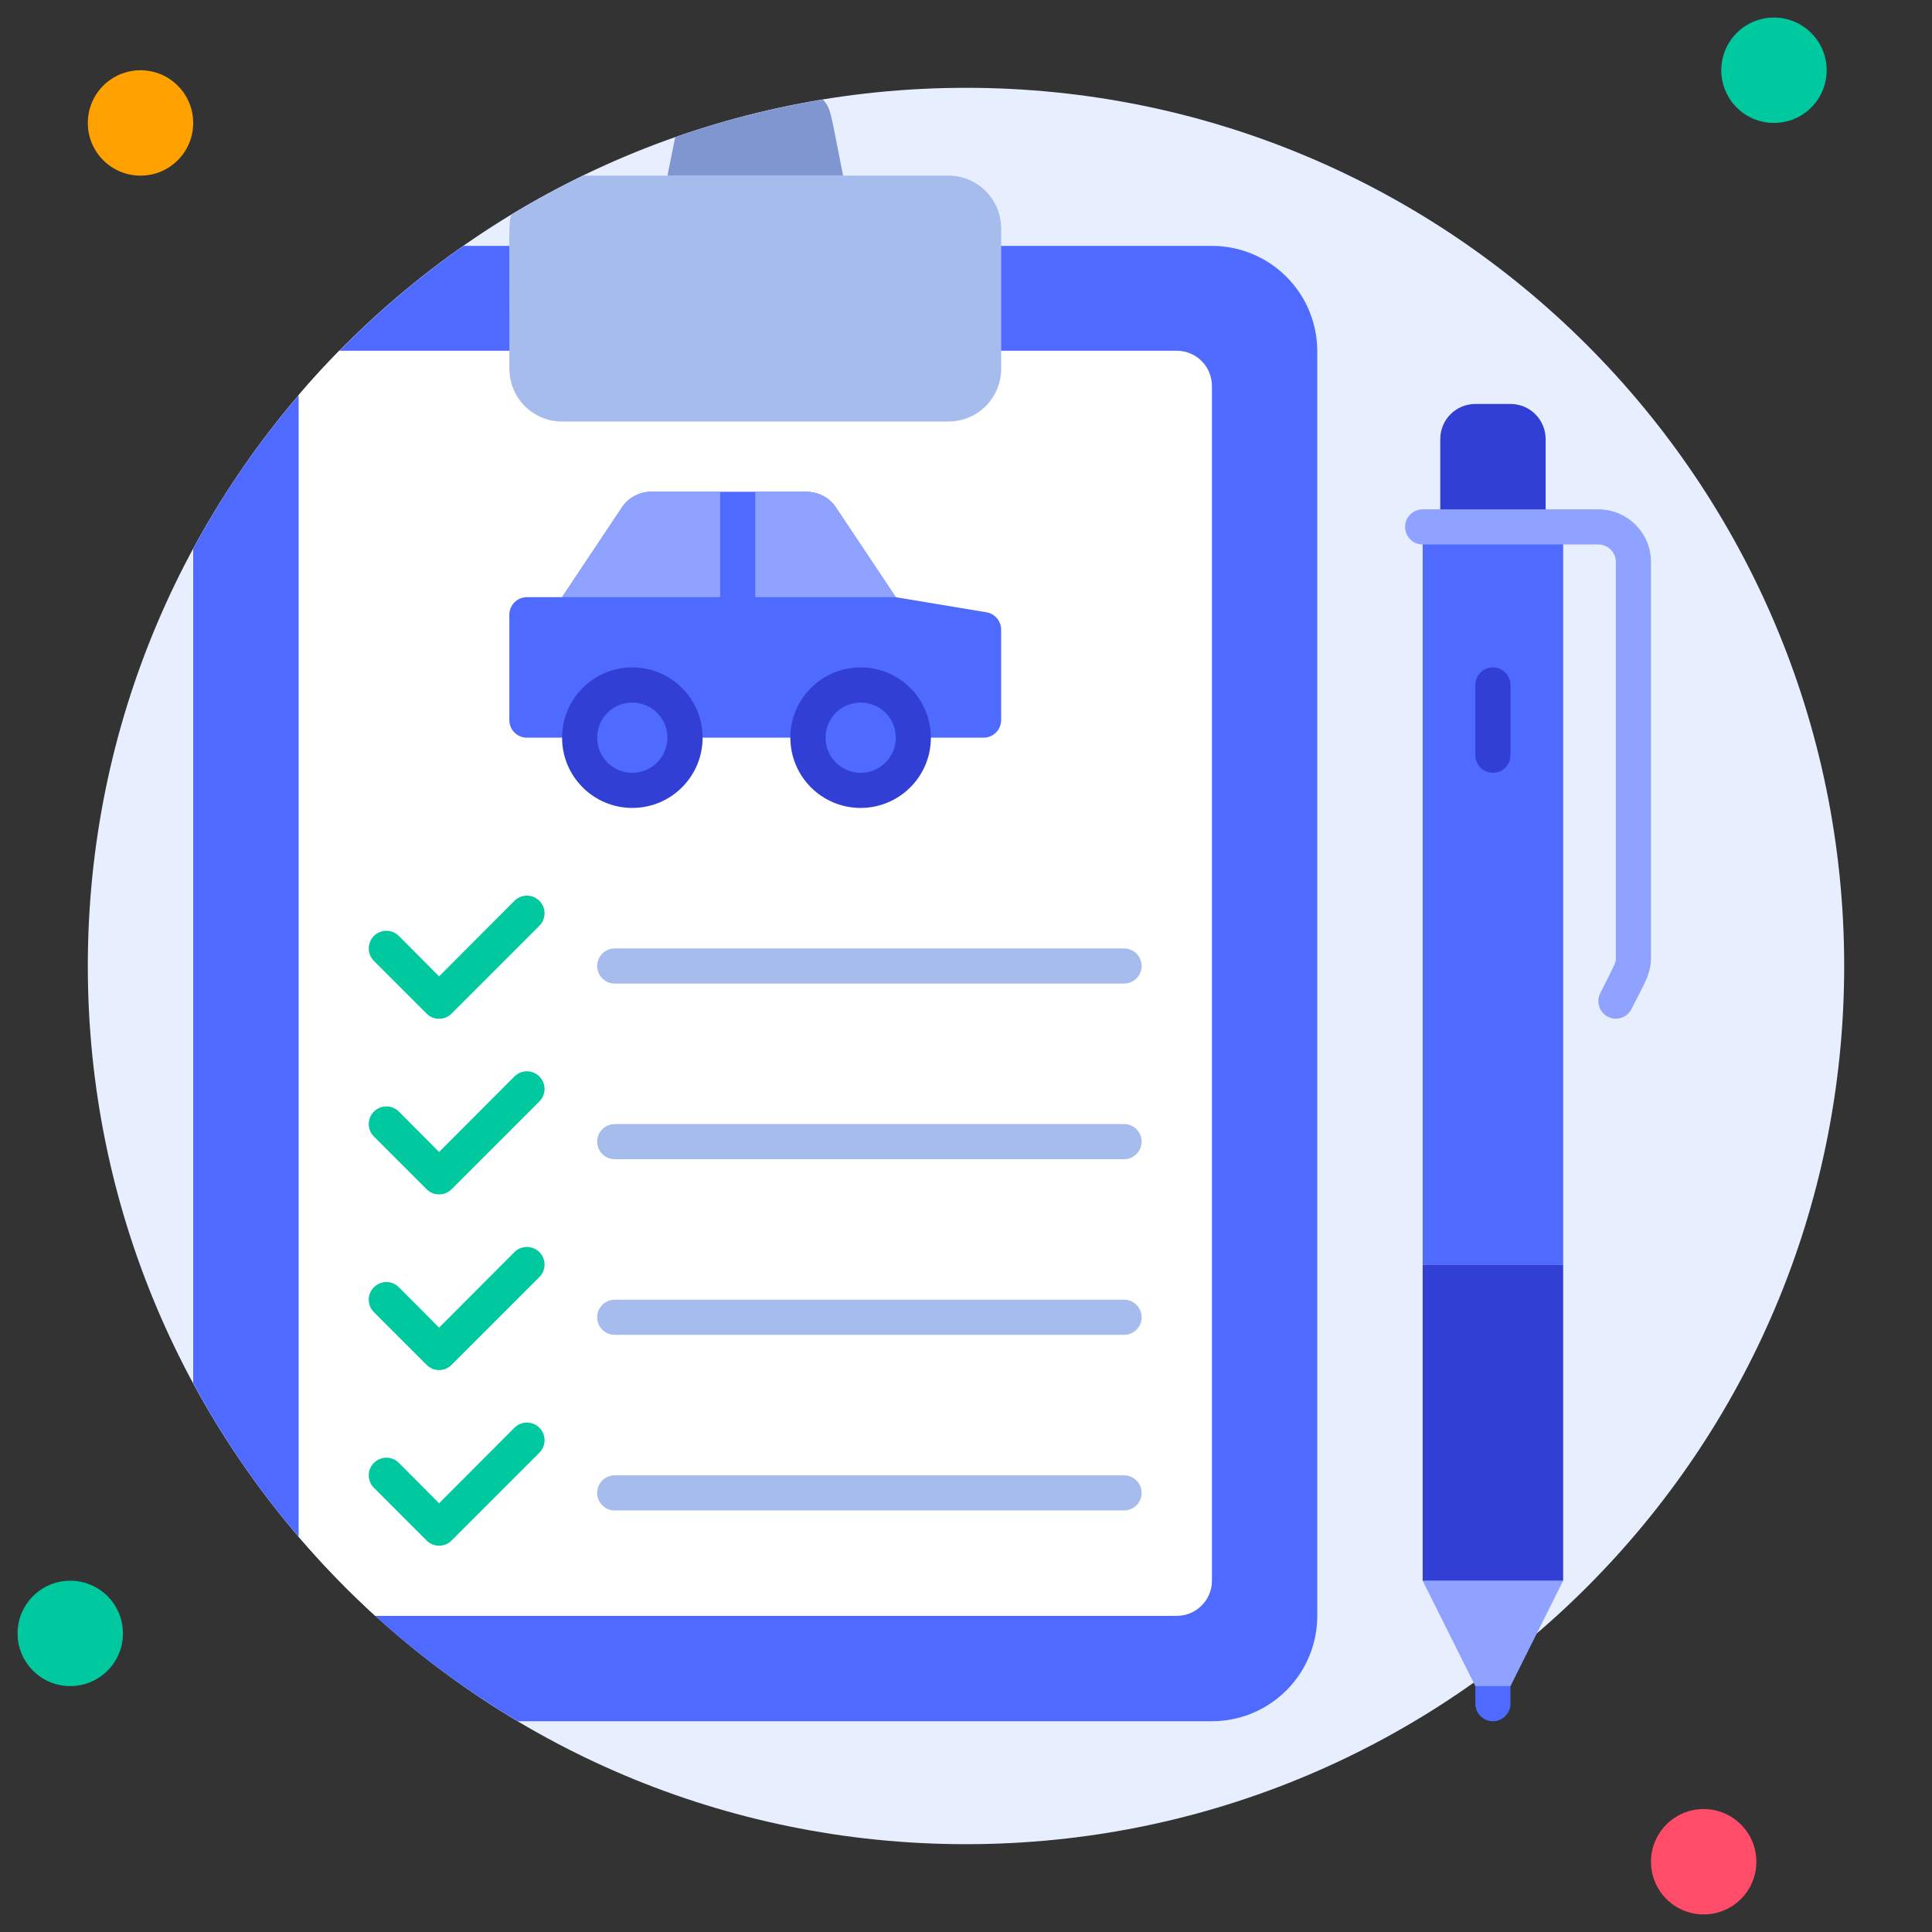<svg width="44" height="44" viewBox="0 0 44 44" fill="none" xmlns="http://www.w3.org/2000/svg">
<rect x="0" y="0" width="44" height="44" fill="#333333" stroke="none"/>
<path d="M22 42C33.046 42 42 33.046 42 22C42 10.954 33.046 2 22 2C10.954 2 2 10.954 2 22C2 33.046 10.954 42 22 42Z" fill="#E7EFFF"/>
<path d="M3.2 4C3.863 4 4.4 3.463 4.4 2.8C4.4 2.137 3.863 1.6 3.2 1.6C2.537 1.6 2 2.137 2 2.8C2 3.463 2.537 4 3.2 4Z" fill="#FFA100"/>
<path d="M40.401 2.8C41.064 2.8 41.601 2.263 41.601 1.6C41.601 0.937 41.064 0.4 40.401 0.4C39.738 0.4 39.201 0.937 39.201 1.6C39.201 2.263 39.738 2.8 40.401 2.8Z" fill="#00C99F"/>
<path d="M38.8 43.6C39.462 43.6 40 43.063 40 42.4C40 41.737 39.462 41.2 38.8 41.2C38.137 41.2 37.6 41.737 37.6 42.4C37.6 43.063 38.137 43.6 38.8 43.6Z" fill="#FF4D69"/>
<path d="M1.6 38.4C2.263 38.4 2.8 37.863 2.8 37.2C2.8 36.537 2.263 36 1.6 36C0.938 36 0.4 36.537 0.4 37.2C0.4 37.863 0.938 38.4 1.6 38.4Z" fill="#00C99F"/>
<path d="M32.4 12H35.6V28.8H32.4V12Z" fill="#4E6AFF"/>
<path d="M34 39.2C33.894 39.2 33.792 39.158 33.717 39.083C33.642 39.008 33.6 38.906 33.6 38.8V38.4C33.6 38.294 33.642 38.192 33.717 38.117C33.792 38.042 33.894 38 34 38C34.106 38 34.207 38.042 34.282 38.117C34.358 38.192 34.4 38.294 34.4 38.4V38.8C34.4 38.906 34.358 39.008 34.282 39.083C34.207 39.158 34.106 39.2 34 39.2Z" fill="#4E6AFF"/>
<path d="M33.601 9.2H34.401C34.613 9.2 34.816 9.284 34.967 9.434C35.117 9.584 35.201 9.788 35.201 10V12H32.801V10C32.801 9.788 32.885 9.584 33.035 9.434C33.185 9.284 33.389 9.2 33.601 9.2Z" fill="#323FD4"/>
<path d="M35.6 36L34.4 38.4H33.6L32.4 36H35.6Z" fill="#8FA2FF"/>
<path d="M36.8 23.2C36.732 23.2 36.665 23.182 36.605 23.149C36.546 23.115 36.496 23.067 36.46 23.009C36.425 22.951 36.404 22.885 36.402 22.817C36.399 22.749 36.413 22.681 36.444 22.62C36.78 21.948 36.8 21.936 36.8 21.82V12.8C36.8 12.694 36.758 12.592 36.683 12.517C36.608 12.442 36.506 12.4 36.4 12.4H32.4C32.294 12.4 32.192 12.358 32.117 12.283C32.042 12.208 32 12.106 32 12C32 11.894 32.042 11.792 32.117 11.717C32.192 11.642 32.294 11.6 32.4 11.6H36.4C36.718 11.6 37.023 11.726 37.248 11.951C37.474 12.177 37.6 12.482 37.6 12.8V21.812C37.6 22.188 37.448 22.396 37.156 22.98C37.123 23.046 37.072 23.101 37.009 23.14C36.946 23.179 36.874 23.2 36.8 23.2Z" fill="#8FA2FF"/>
<path d="M34 17.6C33.894 17.6 33.792 17.558 33.717 17.483C33.642 17.408 33.6 17.306 33.6 17.2V15.6C33.6 15.494 33.642 15.392 33.717 15.317C33.792 15.242 33.894 15.2 34 15.2C34.106 15.2 34.207 15.242 34.282 15.317C34.358 15.392 34.4 15.494 34.4 15.6V17.2C34.4 17.306 34.358 17.408 34.282 17.483C34.207 17.558 34.106 17.6 34 17.6Z" fill="#323FD4"/>
<path d="M32.4 28.8H35.6V36H32.4V28.8Z" fill="#323FD4"/>
<path d="M30 8V36.8C30 37.437 29.747 38.047 29.297 38.497C28.847 38.947 28.237 39.2 27.6 39.2H11.796C10.634 38.512 9.544 37.708 8.544 36.8C8.884 34.8 6.8 34.996 6.8 34.996C5.878 33.92 5.073 32.748 4.4 31.5V12.5C5.072 11.253 5.877 10.082 6.8 9.008C6.8 9.008 7.82 9.144 7.724 8C8.592 7.114 9.54 6.311 10.556 5.6H27.6C28.237 5.6 28.847 5.853 29.297 6.303C29.747 6.753 30 7.363 30 8Z" fill="#4E6AFF"/>
<path d="M27.601 8.8V36C27.601 36.212 27.517 36.416 27.366 36.566C27.216 36.716 27.013 36.8 26.801 36.8H8.545C7.927 36.235 7.345 35.632 6.801 34.996V8.996C7.097 8.647 7.405 8.311 7.725 7.988H26.801C26.907 7.988 27.012 8.009 27.11 8.05C27.208 8.091 27.296 8.151 27.371 8.227C27.445 8.302 27.504 8.392 27.543 8.49C27.583 8.589 27.602 8.694 27.601 8.8Z" fill="white"/>
<path d="M22.801 5.2V8.4C22.801 8.718 22.674 9.023 22.449 9.249C22.224 9.474 21.919 9.6 21.601 9.6H12.801C12.482 9.6 12.177 9.474 11.952 9.249C11.727 9.023 11.601 8.718 11.601 8.4C11.601 4.952 11.581 5.104 11.645 4.892C12.175 4.566 12.723 4.268 13.285 4H21.601C21.919 4 22.224 4.126 22.449 4.351C22.674 4.577 22.801 4.882 22.801 5.2Z" fill="#A5BCED"/>
<path d="M19.201 4H15.201L15.377 3.124C16.471 2.74 17.597 2.454 18.741 2.268C18.937 2.488 18.909 2.548 19.201 4Z" fill="#7F96D1"/>
<path d="M22.8 14.34V16.4C22.8 16.506 22.758 16.608 22.683 16.683C22.607 16.758 22.506 16.8 22.4 16.8H12C11.893 16.8 11.792 16.758 11.717 16.683C11.642 16.608 11.6 16.506 11.6 16.4V14C11.6 13.894 11.642 13.792 11.717 13.717C11.792 13.642 11.893 13.6 12 13.6H12.8L14.164 11.556C14.236 11.447 14.335 11.357 14.451 11.295C14.567 11.233 14.696 11.2 14.828 11.2H18.372C18.503 11.2 18.632 11.233 18.748 11.295C18.864 11.357 18.963 11.447 19.036 11.556L20.4 13.6L22.464 13.944C22.558 13.959 22.643 14.008 22.705 14.08C22.766 14.153 22.8 14.245 22.8 14.34Z" fill="#4E6AFF"/>
<path d="M14.401 18.4C15.284 18.4 16.001 17.684 16.001 16.8C16.001 15.916 15.284 15.2 14.401 15.2C13.517 15.2 12.801 15.916 12.801 16.8C12.801 17.684 13.517 18.4 14.401 18.4Z" fill="#323FD4"/>
<path d="M14.4 17.6C14.841 17.6 15.2 17.242 15.2 16.8C15.2 16.358 14.841 16 14.4 16C13.958 16 13.6 16.358 13.6 16.8C13.6 17.242 13.958 17.6 14.4 17.6Z" fill="#4E6AFF"/>
<path d="M19.6 18.4C20.484 18.4 21.2 17.684 21.2 16.8C21.2 15.916 20.484 15.2 19.6 15.2C18.716 15.2 18 15.916 18 16.8C18 17.684 18.716 18.4 19.6 18.4Z" fill="#323FD4"/>
<path d="M19.601 17.6C20.043 17.6 20.401 17.242 20.401 16.8C20.401 16.358 20.043 16 19.601 16C19.159 16 18.801 16.358 18.801 16.8C18.801 17.242 19.159 17.6 19.601 17.6Z" fill="#4E6AFF"/>
<path d="M14.829 11.2C14.697 11.2 14.568 11.233 14.452 11.295C14.336 11.357 14.238 11.447 14.165 11.556L12.801 13.6H16.401V11.2H14.829Z" fill="#8FA2FF"/>
<path d="M19.037 11.556C18.964 11.447 18.866 11.357 18.75 11.295C18.634 11.233 18.505 11.2 18.373 11.2H17.201V13.6H20.401L19.037 11.556Z" fill="#8FA2FF"/>
<path d="M9.716 23.084L8.516 21.884C8.441 21.809 8.398 21.707 8.398 21.6C8.398 21.494 8.441 21.391 8.516 21.316C8.591 21.241 8.694 21.198 8.8 21.198C8.907 21.198 9.009 21.241 9.084 21.316L10 22.236L11.716 20.516C11.791 20.441 11.894 20.398 12 20.398C12.107 20.398 12.209 20.441 12.284 20.516C12.359 20.591 12.402 20.694 12.402 20.8C12.402 20.907 12.359 21.009 12.284 21.084L10.284 23.084C10.247 23.122 10.203 23.151 10.154 23.172C10.105 23.192 10.053 23.202 10 23.202C9.947 23.202 9.895 23.192 9.846 23.172C9.797 23.151 9.753 23.122 9.716 23.084Z" fill="#00C99F"/>
<path d="M25.6 22.4H14C13.893 22.4 13.792 22.358 13.717 22.283C13.642 22.208 13.6 22.106 13.6 22C13.6 21.894 13.642 21.792 13.717 21.717C13.792 21.642 13.893 21.6 14 21.6H25.6C25.706 21.6 25.807 21.642 25.883 21.717C25.957 21.792 26 21.894 26 22C26 22.106 25.957 22.208 25.883 22.283C25.807 22.358 25.706 22.4 25.6 22.4Z" fill="#A5BCED"/>
<path d="M9.716 27.084L8.516 25.884C8.441 25.809 8.398 25.707 8.398 25.6C8.398 25.494 8.441 25.391 8.516 25.316C8.591 25.241 8.694 25.198 8.8 25.198C8.907 25.198 9.009 25.241 9.084 25.316L10 26.236L11.716 24.516C11.791 24.441 11.894 24.398 12 24.398C12.107 24.398 12.209 24.441 12.284 24.516C12.359 24.591 12.402 24.694 12.402 24.8C12.402 24.907 12.359 25.009 12.284 25.084L10.284 27.084C10.247 27.122 10.203 27.151 10.154 27.172C10.105 27.192 10.053 27.202 10 27.202C9.947 27.202 9.895 27.192 9.846 27.172C9.797 27.151 9.753 27.122 9.716 27.084Z" fill="#00C99F"/>
<path d="M25.6 26.4H14C13.893 26.4 13.792 26.358 13.717 26.283C13.642 26.208 13.6 26.106 13.6 26C13.6 25.894 13.642 25.792 13.717 25.717C13.792 25.642 13.893 25.6 14 25.6H25.6C25.706 25.6 25.807 25.642 25.883 25.717C25.957 25.792 26 25.894 26 26C26 26.106 25.957 26.208 25.883 26.283C25.807 26.358 25.706 26.4 25.6 26.4Z" fill="#A5BCED"/>
<path d="M9.716 31.084L8.516 29.884C8.441 29.809 8.398 29.707 8.398 29.6C8.398 29.494 8.441 29.391 8.516 29.316C8.591 29.241 8.694 29.198 8.8 29.198C8.907 29.198 9.009 29.241 9.084 29.316L10 30.236L11.716 28.516C11.753 28.479 11.798 28.449 11.846 28.429C11.895 28.409 11.947 28.398 12 28.398C12.053 28.398 12.105 28.409 12.154 28.429C12.203 28.449 12.247 28.479 12.284 28.516C12.321 28.553 12.351 28.598 12.371 28.646C12.391 28.695 12.402 28.747 12.402 28.8C12.402 28.853 12.391 28.905 12.371 28.954C12.351 29.003 12.321 29.047 12.284 29.084L10.284 31.084C10.247 31.122 10.203 31.151 10.154 31.172C10.105 31.192 10.053 31.202 10 31.202C9.947 31.202 9.895 31.192 9.846 31.172C9.797 31.151 9.753 31.122 9.716 31.084Z" fill="#00C99F"/>
<path d="M25.6 30.4H14C13.893 30.4 13.792 30.358 13.717 30.283C13.642 30.208 13.6 30.106 13.6 30C13.6 29.894 13.642 29.792 13.717 29.717C13.792 29.642 13.893 29.6 14 29.6H25.6C25.706 29.6 25.807 29.642 25.883 29.717C25.957 29.792 26 29.894 26 30C26 30.106 25.957 30.208 25.883 30.283C25.807 30.358 25.706 30.4 25.6 30.4Z" fill="#A5BCED"/>
<path d="M9.716 35.084L8.516 33.884C8.441 33.809 8.398 33.707 8.398 33.6C8.398 33.494 8.441 33.391 8.516 33.316C8.591 33.241 8.694 33.198 8.8 33.198C8.907 33.198 9.009 33.241 9.084 33.316L10 34.236L11.716 32.516C11.753 32.479 11.798 32.449 11.846 32.429C11.895 32.409 11.947 32.398 12 32.398C12.053 32.398 12.105 32.409 12.154 32.429C12.203 32.449 12.247 32.479 12.284 32.516C12.321 32.553 12.351 32.598 12.371 32.646C12.391 32.695 12.402 32.747 12.402 32.8C12.402 32.853 12.391 32.905 12.371 32.954C12.351 33.002 12.321 33.047 12.284 33.084L10.284 35.084C10.247 35.122 10.203 35.151 10.154 35.172C10.105 35.192 10.053 35.202 10 35.202C9.947 35.202 9.895 35.192 9.846 35.172C9.797 35.151 9.753 35.122 9.716 35.084Z" fill="#00C99F"/>
<path d="M25.6 34.4H14C13.893 34.4 13.792 34.358 13.717 34.283C13.642 34.208 13.6 34.106 13.6 34C13.6 33.894 13.642 33.792 13.717 33.717C13.792 33.642 13.893 33.6 14 33.6H25.6C25.706 33.6 25.807 33.642 25.883 33.717C25.957 33.792 26 33.894 26 34C26 34.106 25.957 34.208 25.883 34.283C25.807 34.358 25.706 34.4 25.6 34.4Z" fill="#A5BCED"/>
</svg>
